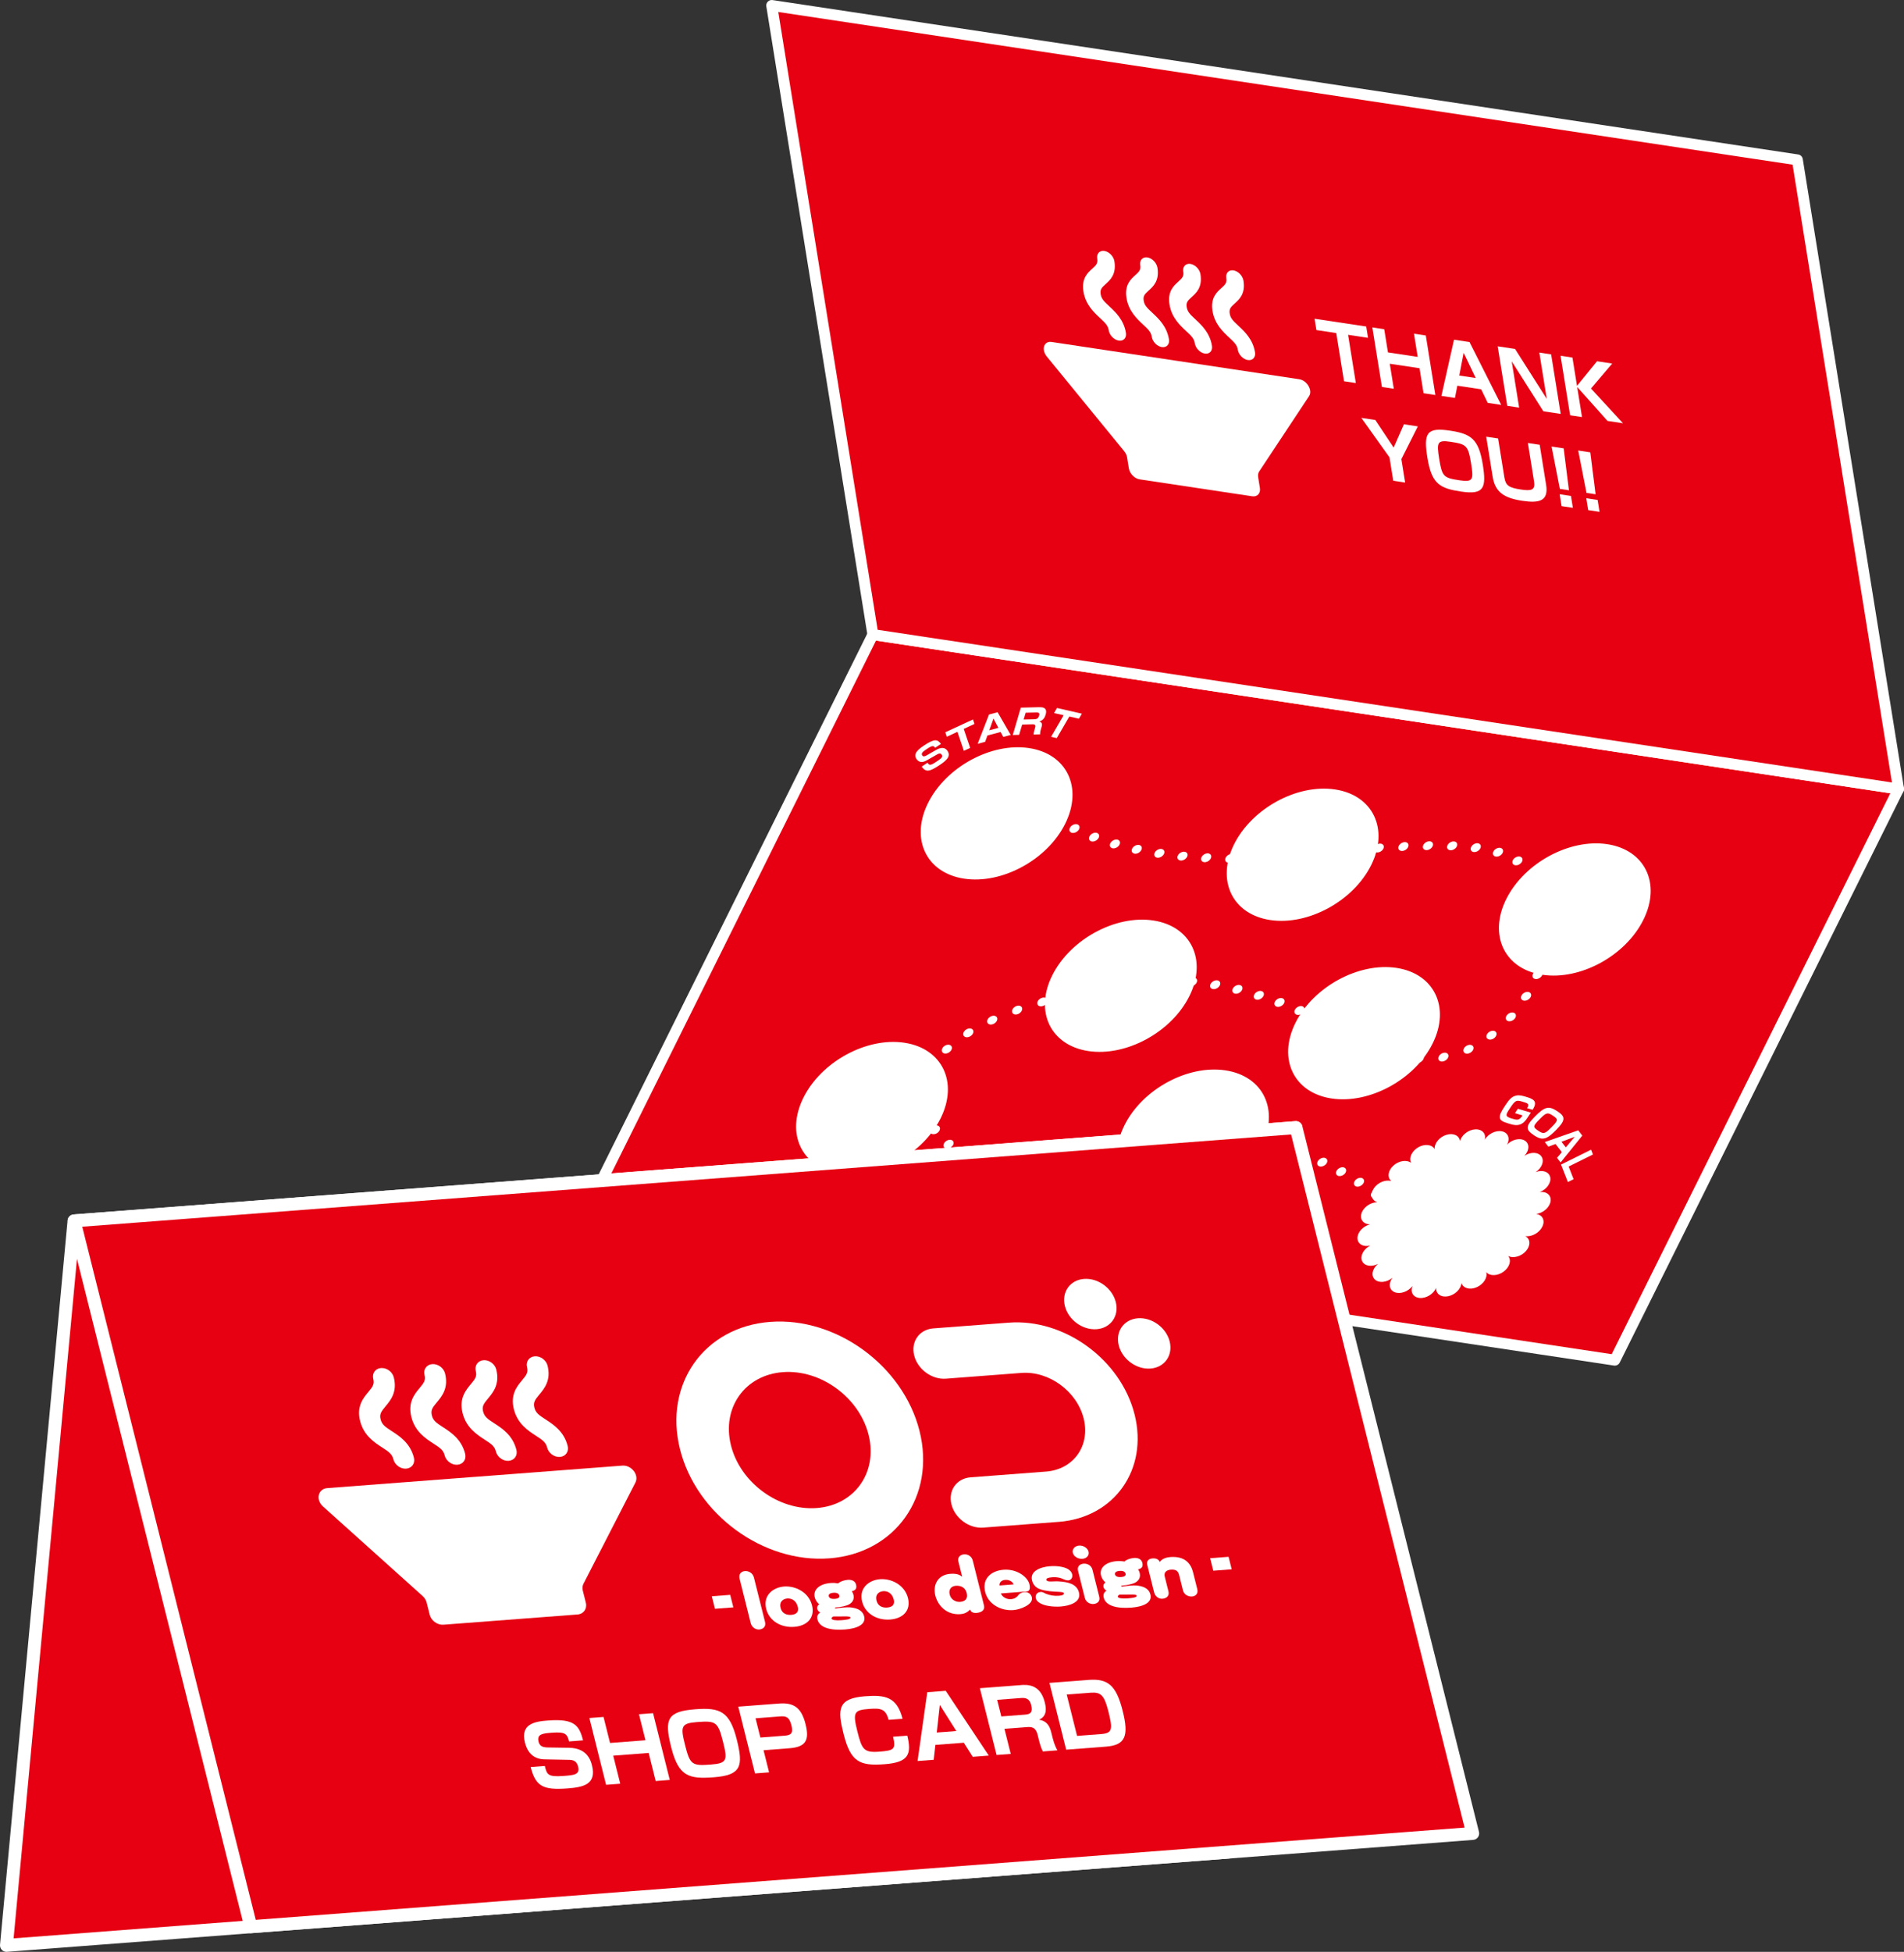 <?xml version="1.0" encoding="UTF-8"?><svg id="_レイヤー_2" xmlns="http://www.w3.org/2000/svg" viewBox="0 0 143.047 146.583"><rect x="0" y="0" width="143.047" height="146.583" fill="#333333" stroke="none"/><defs><style>.cls-1{fill:#fff;}.cls-2{fill:#e60012;}</style></defs><g id="_レイヤー_2-2"><polygon class="cls-2" points="121.321 102.149 44.264 90.554 65.58 47.658 142.637 59.252 121.321 102.149"/><path class="cls-1" d="M121.321,102.559c-.02,0-.041-.002-.061-.005l-77.057-11.595c-.13-.019-.242-.1-.303-.216-.06-.116-.062-.255-.004-.372l21.316-42.896c.079-.16.253-.25.429-.223l77.057,11.595c.13.019.242.1.303.216.06.116.062.255.004.372l-21.316,42.896c-.07.141-.213.228-.367.228ZM44.882,90.232l76.205,11.466,20.932-42.124-76.205-11.466-20.932,42.124Z"/><path class="cls-1" d="M79.238,61.739c-.022-.003-.046-.009-.064-.017-.021-.007-.04-.017-.057-.028-.017-.011-.032-.024-.044-.038-.012-.016-.025-.032-.033-.049-.034-.07-.028-.161.016-.248.011-.021.023-.042.039-.063.014-.021.031-.04.049-.058.018-.018.039-.036.06-.053.023-.016.045-.03.068-.043s.049-.024.074-.033c.023-.009.049-.016.073-.021.025-.005.051-.008.075-.01.121-.005.225.048.266.137.008.017.016.036.019.056.003.02.004.041.003.062-.001.021-.004.042-.009.064-.007.022-.014.044-.025.065s-.025.042-.039.063c-.016.021-.033.041-.052.059-.018.018-.038.035-.059.051-.021.016-.046.032-.068.044-.094.051-.201.072-.29.059Z"/><path class="cls-1" d="M74.031,86.89c.076-.183.297-.319.494-.301h0c.196.015.291.178.216.36h0c-.078.182-.299.318-.494.301h0l-.024-.004h0c-.179-.027-.266-.181-.192-.357ZM72.487,86.933c-.177-.053-.226-.239-.111-.414h0c.116-.177.352-.275.529-.222h0c.176.053.225.238.109.415h0c-.106.16-.311.257-.482.231h0c-.015-.002-.031-.005-.045-.01ZM75.828,86.963c.05-.183.257-.339.461-.347h0c.204-.008.33.134.279.319h0c-.05.183-.256.337-.461.345h0c-.027.001-.05-0-.072-.004h0c-.16-.024-.252-.153-.207-.313ZM70.976,86.21c-.139-.1-.121-.306.038-.46h0c.16-.154.399-.199.539-.101h0l-.002-0h0c.139.1.122.306-.038.46h0c-.118.115-.28.168-.413.148h0c-.047-.007-.089-.022-.125-.047ZM77.686,86.846c.033-.182.23-.348.438-.37h0c.208-.023.349.107.314.289h0c-.033.182-.23.348-.438.37h0c-.038.005-.07.004-.101-.001h0c-.15-.023-.242-.137-.213-.288ZM79.565,86.619c.025-.181.216-.352.423-.382h0c.21-.03.36.091.335.273h0c-.025.181-.216.352-.425.382h0c-.042.006-.081.005-.117,0h0c-.145-.022-.237-.127-.217-.273ZM69.894,85.067c-.089-.139-.004-.35.187-.469h0c.192-.121.418-.106.507.032h0c.087.138.003.348-.187.469h0c-.107.067-.225.091-.324.076h0c-.078-.012-.145-.048-.183-.109ZM103.086,89.932c-.137-.102-.118-.307.042-.461h0c.16-.154.402-.197.538-.095h0c.136.1.117.305-.043.459h0c-.117.113-.279.166-.41.146h0c-.048-.007-.091-.022-.128-.049ZM81.454,86.333c.021-.18.209-.353.418-.387h0c.209-.034.363.086.34.266h0c-.021.18-.21.355-.418.387h0c-.044.007-.086.008-.124.003h0c-.143-.021-.234-.127-.217-.269ZM101.825,89.072c-.146-.091-.139-.294.014-.453h0c.153-.159.395-.214.54-.121h0c.145.092.138.296-.015.455h0c-.118.122-.287.182-.427.162h0c-.041-.006-.079-.021-.113-.042ZM83.346,86.033c.021-.18.21-.355.418-.387h0c.211-.034.362.088.34.268h0c-.021.18-.209.353-.419.385h0c-.044.007-.086.008-.124.003h0c-.141-.021-.234-.127-.215-.269ZM69.281,83.641c-.044-.162.087-.362.294-.45h0c.206-.087.41-.026.452.135h0c.044.162-.087.362-.294.45h0c-.085.037-.168.047-.242.036h0c-.103-.016-.183-.075-.21-.171ZM100.493,88.288c-.153-.085-.159-.285-.013-.448h0c.144-.164.386-.228.538-.143h0c.153.083.159.283.015.447h0c-.117.131-.295.199-.44.177h0c-.036-.005-.07-.016-.101-.033ZM85.236,85.744c.025-.181.217-.352.426-.38h0c.209-.029.357.094.33.275h0c-.027.181-.217.352-.426.38h0c-.042.006-.081.005-.115 0h0c-.147-.022-.238-.129-.215-.276ZM99.094,87.582c-.161-.075-.18-.272-.045-.439h0c.137-.168.377-.243.538-.169h0c.161.075.181.271.045.439h0c-.115.141-.302.216-.455.193h0c-.029-.004-.057-.012-.083-.023ZM87.118,85.5c.035-.182.23-.348.438-.37h0c.21-.023.349.107.316.289h0c-.035.182-.232.348-.439.369h0c-.035.004-.07.004-.101-.001h0c-.15-.023-.241-.137-.213-.288ZM97.625,86.961c-.168-.064-.203-.256-.077-.428h0c.128-.171.366-.259.534-.195h0c.17.064.203.256.077.428h0c-.11.151-.306.236-.467.212h0c-.024-.004-.046-.009-.068-.017ZM88.988,85.324c.047-.183.249-.342.455-.353h0c.207-.013.336.126.289.31h0c-.044.182-.249.342-.455.353h0c-.028.001-.054.001-.08-.003h0c-.157-.024-.249-.148-.209-.307ZM96.089,86.439c-.176-.053-.226-.239-.111-.414h0c.116-.177.352-.275.527-.222h0c.178.051.227.237.112.412h0c-.105.162-.313.26-.483.234h0c-.015-.002-.03-.006-.045-.01ZM90.831,85.263c.066-.184.282-.328.482-.321h0c.2.007.307.161.243.343h0c-.067.184-.283.328-.484.321h0c-.015-0-.029-.001-.043-.003h0c-.172-.026-.26-.171-.198-.34ZM69.107,82.022c.012-.18.192-.357.403-.398h0c.209-.041.369.07.358.25h0c-.012.178-.194.357-.403.398h0c-.051.01-.098.01-.141.004h0c-.136-.021-.227-.117-.217-.253ZM94.484,86.028c-.186-.04-.253-.218-.151-.397h0c.102-.179.332-.292.519-.254h0c.184.04.251.218.15.396h0c-.097.172-.315.284-.496.257h0l-.021-.003ZM92.616,85.371c.085-.183.309-.31.503-.286h0c.192.024.28.19.195.373h0c-.086.181-.311.309-.503.286h0l-.009-.001h0c-.188-.028-.271-.194-.186-.372ZM69.789,80.631c-.188-.032-.263-.205-.17-.385h0c.094-.182.324-.3.512-.267h0c.188.032.263.205.17.385h0c-.094.178-.318.296-.504.268h0l-.009-.001ZM70.844,79.067c-.135-.101-.114-.308.045-.461h0c.162-.154.403-.195.539-.093h0c.135.101.115.306-.047.46h0c-.116.111-.278.165-.409.145h0c-.048-.007-.092-.024-.129-.051ZM72.401,77.783c-.086-.14-.001-.349.192-.468h0c.191-.119.418-.103.505.035h0c.086.14.001.349-.192.468h0c-.106.067-.223.092-.32.077h0c-.079-.012-.146-.05-.185-.113ZM74.178,76.782c-.053-.158.07-.361.275-.456h0c.204-.093.411-.04.464.117h0c.051.158-.072.361-.276.454h0c-.089.041-.179.054-.257.043h0c-.1-.015-.178-.071-.207-.158ZM76.037,75.992c-.028-.167.117-.363.328-.439h0c.208-.075.4 0.0.428.168h0c.029.168-.118.365-.326.44h0c-.076.027-.15.034-.214.024h0c-.114-.017-.198-.086-.215-.193ZM77.93,75.356c-.012-.173.148-.362.36-.422h0c.21-.062.389.03.401.203h0c.011.173-.151.363-.362.423h0c-.065.018-.126.023-.182.015h0c-.122-.018-.21-.099-.217-.22ZM106.234,79.476c.071-.183.29-.323.488-.311h0c.199.011.3.169.229.352h0c-.072.183-.289.322-.488.311h0c-.013-0-.023-.002-.034-.003h0c-.176-.026-.262-.177-.196-.349ZM104.686,79.55c-.181-.047-.239-.228-.132-.406h0c.109-.178.343-.283.524-.238h0c.181.047.239.228.13.406h0c-.101.166-.313.272-.489.246h0c-.012-.002-.022-.005-.034-.007ZM103.088,79.006c-.166-.069-.192-.263-.06-.434h0c.132-.169.373-.251.536-.18h0c.166.069.192.263.06.434h0c-.113.145-.305.226-.462.202h0c-.026-.004-.052-.011-.074-.022ZM108.06,79.456c.018-.181.199-.356.41-.393h0c.21-.039.366.076.35.257h0c-.017.179-.2.354-.41.393h0c-.048.007-.093.009-.133.003h0c-.14-.021-.231-.121-.217-.26ZM79.831,74.841c.003-.178.175-.36.385-.409h0c.212-.049.381.054.377.23h0c-.003.178-.175.36-.385.409h0c-.057.014-.111.015-.158.008h0c-.131-.02-.222-.109-.219-.238ZM101.642,78.287c-.152-.085-.159-.285-.013-.448h0c.146-.163.387-.226.539-.141h0c.153.083.159.283.013.446h0c-.117.131-.294.197-.439.175h0c-.036-.005-.07-.016-.101-.033ZM109.954,78.965c-.051-.158.072-.361.276-.454h0c.205-.092.413-.04.464.117h0c.051.158-.072.361-.276.454h0c-.089.041-.181.054-.257.043h0c-.1-.015-.178-.071-.208-.16ZM100.258,77.548c-.155-.08-.167-.279-.024-.445h0c.142-.166.383-.233.538-.154h0c.157.08.167.279.025.445h0c-.115.134-.297.206-.445.183h0c-.033-.005-.065-.015-.094-.03ZM81.733,74.424c.017-.179.199-.356.409-.395h0c.21-.039.367.075.352.254h0c-.015.179-.198.356-.408.395h0c-.047.009-.093.009-.135.003h0c-.138-.021-.23-.119-.219-.257ZM98.843,76.849h0c-.158-.077-.177-.274-.041-.44h0c.139-.168.379-.241.538-.166h0c.161.075.178.272.041.44h0c-.114.14-.301.214-.453.191h0c-.029-.004-.058-.014-.086-.025ZM83.632,74.101c.031-.182.224-.351.431-.376h0c.21-.027.355.099.324.281h0c-.029.181-.222.349-.431.376h0c-.039.005-.075.005-.109-.001h0c-.147-.022-.24-.133-.214-.281ZM97.392,76.195c-.163-.07-.191-.265-.059-.434h0c.133-.171.373-.251.536-.18h0c.165.071.192.263.059.434h0c-.113.145-.304.224-.459.201h0c-.028-.004-.052-.011-.077-.02ZM85.514,73.863c.033-.182.229-.348.437-.372h0c.207-.022.35.105.317.287h0c-.034.184-.229.35-.437.372h0c-.038.005-.072.003-.103-.001h0c-.15-.023-.242-.135-.214-.286ZM111.735,77.991c-.112-.121-.059-.332.118-.469h0c.177-.137.414-.151.526-.03h0c.112.121.06.33-.118.469h0c-.114.089-.253.126-.367.109h0c-.064-.01-.119-.036-.159-.079ZM95.901,75.597c-.17-.064-.205-.255-.081-.427h0c.127-.173.365-.261.534-.198h0c.17.064.205.255.08.428h0c-.11.151-.309.237-.469.213h0c-.022-.003-.043-.01-.064-.017ZM94.364,75.065c-.177-.055-.223-.242-.106-.416h0c.118-.174.355-.271.53-.216h0c.175.054.221.241.105.416h0c-.107.159-.312.255-.479.23h0c-.017-.003-.034-.007-.049-.013ZM87.381,73.699c.054-.182.263-.336.468-.341h0c.203-.005.323.14.271.325h0c-.053.182-.263.336-.468.341h0c-.022 0-.044-.001-.065-.004h0c-.164-.025-.254-.156-.206-.32ZM92.774,74.62c-.183-.045-.244-.225-.137-.403h0c.107-.178.34-.286.522-.241h0c.182.045.242.225.137.403h0c-.102.168-.316.274-.493.247h0c-.009-.001-.019-.003-.029-.006ZM89.2,73.712c.076-.183.296-.319.492-.303h0c.198.016.297.175.221.358h0c-.076.183-.296.319-.494.305h0l-.026-.004h0c-.179-.027-.264-.181-.192-.355ZM91.127,74.279c-.191-.03-.268-.203-.174-.384h0c.093-.18.322-.301.511-.271h0c.19.032.267.204.173.386h0c-.092.178-.317.298-.505.27h0l-.005-.001ZM113.249,76.664c-.156-.082-.164-.282-.019-.446h0c.142-.164.386-.231.539-.148h0c.154.081.162.282.02.446h0c-.116.133-.296.201-.443.178h0c-.035-.005-.067-.015-.096-.03ZM114.452,75.141c-.18-.048-.235-.231-.125-.408h0c.112-.177.345-.28.525-.231h0c.18.048.235.231.125.409h0c-.104.164-.313.265-.486.239h0c-.014-.002-.026-.004-.039-.008ZM115.159,73.16c.081-.182.304-.314.499-.295h0c.196.021.287.184.207.366h0c-.079.182-.303.314-.499.295h0l-.017-.003h0c-.183-.028-.267-.186-.19-.364ZM115.733,71.557c.053-.184.259-.338.463-.346h0c.204-.008.33.134.277.319h0c-.05.183-.256.337-.461.345h0c-.025.002-.05-0-.072-.004h0c-.16-.024-.252-.153-.207-.313ZM116.038,69.966c.018-.181.203-.356.413-.391h0c.209-.037.364.08.348.259h0c-.019.18-.203.356-.414.393h0c-.046.007-.089.008-.129.002h0c-.141-.021-.233-.121-.218-.262ZM86.755,64.034c.089-.182.317-.305.507-.278h0c.191.029.272.198.183.38h0c-.09.18-.317.305-.508.276h0c-.19-.029-.272-.198-.183-.378ZM85.223,64.107c-.186-.039-.255-.215-.154-.395h0c.1-.179.332-.292.517-.254h0c.185.038.254.216.152.395h0c-.097.172-.316.286-.497.259h0c-.007-.001-.014-.002-.018-.004ZM88.488,64.262c.079-.184.302-.316.496-.297h0c.195.017.29.181.21.363h0c-.079.182-.302.316-.496.297h0l-.021-.003h0c-.181-.027-.266-.185-.19-.36ZM116.017,68.452c-.025-.17.123-.364.332-.437h0c.21-.072.4.005.425.173h0c.026.168-.124.364-.332.437h0c-.076.026-.146.033-.21.023h0c-.114-.017-.199-.088-.216-.196ZM90.259,64.401c.071-.183.287-.324.486-.315h0c.2.009.305.166.234.349h0c-.068.182-.287.324-.485.315h0c-.015-0-.027-.002-.039-.004h0c-.174-.026-.262-.173-.197-.345ZM83.561,63.7c-.176-.051-.23-.234-.118-.411h0c.114-.177.347-.278.526-.228h0c.179.05.232.234.118.411h0c-.103.163-.313.262-.484.236h0c-.014-.002-.029-.004-.042-.008ZM92.064,64.461c.06-.183.272-.331.474-.331h0c.201.002.316.152.256.335h0c-.06.183-.272.331-.474.331h0c-.02-.001-.038-.002-.055-.005h0c-.167-.025-.256-.164-.201-.33ZM81.97,63.179c-.17-.064-.205-.255-.078-.428h0c.126-.172.364-.259.532-.195h0c.171.063.205.255.079.426h0c-.11.151-.309.237-.469.213h0c-.022-.003-.043-.01-.064-.017ZM93.891,64.447c.052-.183.258-.337.463-.343h0c.204-.008.328.134.277.319h0c-.052.183-.258.337-.464.345h0c-.024,0-.048-0-.07-.004h0c-.16-.024-.251-.154-.206-.317ZM80.47,62.524c-.157-.08-.17-.278-.03-.444h0c.142-.166.382-.235.539-.157h0c.157.08.17.278.03.444h0c-.116.136-.299.207-.448.185h0c-.033-.005-.064-.013-.092-.028ZM95.739,64.365c.045-.184.247-.344.452-.357h0c.207-.015.338.121.296.304h0c-.043.184-.245.344-.452.357h0c-.029.003-.058.002-.084-.002h0c-.157-.024-.248-.147-.211-.302ZM115.556,67.105c-.073-.147.027-.356.224-.465h0c.197-.11.418-.08.491.067h0c.073.148-.027.356-.226.465h0c-.1.056-.207.076-.296.063h0c-.086-.013-.157-.057-.193-.13ZM97.603,64.215c.036-.181.233-.346.442-.367h0c.206-.02.347.111.31.294h0c-.036.181-.234.347-.442.367h0c-.033.004-.066.002-.097-.002h0c-.152-.023-.242-.139-.213-.291ZM99.475,64.033c.039-.183.236-.345.445-.365h0c.206-.018.344.114.307.295h0c-.039.183-.237.347-.445.365h0c-.033.004-.066.002-.095-.002h0c-.152-.023-.243-.141-.212-.293ZM101.344,63.865c.041-.183.24-.345.447-.363h0c.206-.017.342.117.303.3h0c-.041.183-.24.345-.447.363h0c-.033.002-.064.001-.091-.003h0c-.153-.023-.246-.143-.212-.296ZM114.793,65.895c-.105-.129-.04-.338.143-.47h0c.184-.131.415-.135.52-.006h0c.104.127.04.338-.145.47h0c-.112.08-.243.112-.35.096h0c-.069-.01-.129-.039-.169-.089ZM103.209,63.715c.043-.184.245-.344.453-.359h0c.205-.013.337.123.295.305h0c-.043.184-.245.344-.452.357h0c-.031.002-.058.002-.086-.002h0c-.155-.023-.246-.146-.21-.301ZM105.066,63.594c.048-.183.254-.339.458-.351h0l.002 0h0c.205-.01.332.131.283.314h0c-.048.183-.252.34-.457.349h0c-.026.001-.054.001-.078-.003h0c-.159-.024-.25-.15-.207-.31ZM113.728,64.94c-.145-.092-.138-.296.015-.455h0c.153-.159.394-.211.539-.118h0c.145.092.138.296-.015.455h0c-.118.122-.286.181-.426.16h0c-.041-.006-.08-.019-.113-.042ZM106.913,63.518c.054-.184.264-.334.467-.339h0l.002 0h0c.202-.003.322.142.268.326h0c-.056.184-.267.336-.469.339h0c-.022 0-.044-.001-.063-.004h0c-.164-.025-.255-.158-.205-.322ZM108.739,63.51c.067-.184.283-.326.483-.319h0c.2.007.307.161.24.345h0c-.067.182-.282.326-.483.319h0c-.015-0-.028-.003-.042-.005h0c-.172-.026-.26-.17-.198-.34ZM112.335,64.318c-.176-.053-.225-.238-.11-.413h0c.116-.177.352-.275.527-.222h0c.177.053.226.239.111.415h0c-.106.161-.313.256-.482.231h0c-.015-.002-.031-.005-.047-.011ZM110.525,63.615c.085-.183.309-.31.503-.286h0c.191.025.279.192.192.374h0c-.085.181-.311.309-.503.284h0l-.009-.001h0c-.186-.028-.27-.192-.184-.372Z"/><path class="cls-1" d="M104.417,90.945c-.022-.003-.045-.01-.066-.017-.018-.008-.037-.018-.054-.029s-.033-.024-.046-.039-.023-.032-.031-.049c-.034-.07-.029-.161.013-.247.043-.087.123-.165.218-.218.023-.012.047-.023.071-.032.025-.01.051-.017.076-.022s.051-.008.073-.008c.123-.004.225.048.268.136.033.072.029.161-.014.248-.042.085-.123.165-.217.216-.023.012-.048.025-.072.033s-.05.015-.075.02c-.025.005-.05.008-.073.01-.024,0-.048-0-.07-.004Z"/><path class="cls-1" d="M80.029,61.86c-1.346,2.708-4.744,4.556-7.59,4.128s-4.062-2.971-2.717-5.679,4.744-4.556,7.59-4.128,4.062,2.971,2.717,5.679Z"/><path class="cls-1" d="M103.019,64.966c-1.346,2.708-4.744,4.556-7.59,4.128s-4.062-2.971-2.717-5.679,4.744-4.556,7.59-4.128c2.846.428,4.062,2.971,2.717,5.679Z"/><path class="cls-1" d="M123.468,69.077c-1.346,2.708-4.744,4.556-7.59,4.128-2.846-.428-4.062-2.971-2.717-5.679,1.346-2.708,4.744-4.556,7.59-4.128,2.846.428,4.062,2.971,2.717,5.679Z"/><path class="cls-1" d="M107.633,78.368c-1.346,2.708-4.744,4.556-7.59,4.128s-4.062-2.971-2.717-5.679,4.744-4.556,7.59-4.128,4.062,2.971,2.717,5.679Z"/><path class="cls-1" d="M115.002,92.011c-1.495,3.009-5.271,5.062-8.433,4.587s-4.514-3.301-3.018-6.31c1.495-3.009,5.271-5.062,8.433-4.587s4.514,3.301,3.018,6.31Z"/><path class="cls-1" d="M106.119,96.579l.001-.002h0l-.002.003h0c-.325.426-.924.633-1.339.463h0c-.414-.17-.488-.652-.163-1.079h0l.002-.003h0c-.001.002-.003.001-.003.003h0c-.433.356-1.026.412-1.327.123h0c-.3-.288-.192-.81.241-1.168h0s.001-.002.003-.001h0q-.002-0-.003.001h0c-.502.256-1.039.156-1.199-.225h0c-.16-.38.118-.897.62-1.154h0l.002 0h0l-.002-0h0c-.527.132-.959-.114-.963-.554h0c-.006-.44.417-.904.945-1.036h0s.002 0.0.003-.001h0l-.003.001h0c-.504-.004-.791-.378-.64-.837h0c.152-.459.684-.828,1.188-.825h0l.002 0h0l-.002-0h0c-.437-.138-.556-.604-.265-1.042h0c.292-.438.884-.682,1.323-.545h0s.002 0.0.001.002h0c.001-.002-.001-.002-.001-.002h0c-.332-.262-.27-.778.139-1.155h0c.408-.378,1.01-.472,1.342-.212h0c.002 0.0.001.002.003.002h0c-.002-0-.001-.002-.001-.002h0c-.198-.359.038-.883.526-1.168h0c.489-.283,1.044-.222,1.242.138h0c-.001.002.001.002.001.002h0l-.001-.002h0c-.045-.428.344-.909.87-1.075h0c.524-.166.985.046,1.03.474h0c.002 0.0.001.002.001.002h0l.002-.003h0c.112-.458.621-.854,1.135-.885h0c.514-.032.84.313.727.771h0l-.001.002h0l.001-.002h0c.259-.446.84-.724,1.298-.621h0c.461.103.622.55.365.997h0l-.001.002h0l.001-.002h0c.382-.396.986-.53,1.35-.299h0c.362.231.346.74-.038,1.135h0l-.002.003h0q.001-.002.003-.001h0c.472-.312,1.044-.289,1.277.049h0c.235.337.04.863-.433,1.173h0l-.001.002h0l.001-.002h0c.52-.197,1.01-.023,1.096.391h0c.085.415-.269.91-.788,1.109h0c-.002-0-.004.001-.004.001h0c.002 0.0.003-.001.004-.001h0c.522-.066.885.248.812.701h0c-.072.455-.554.876-1.077.944h0l-.002-0h0l.002 0h0c.477.07.683.494.46.947h0l-.002.003h0l-.011.023h0c-.225.453-.794.762-1.27.691h0l-.002-0h0l.004.001h0c.387.203.414.699.059,1.111h0c-.355.412-.958.582-1.348.381h0s-.002-0-.001-.002h0q-.001.002.001.002h0c.266.315.114.841-.341,1.174h0c-.455.334-1.039.35-1.305.035h0s-.001-.002-.003-.002h0q.001.002.002.004h0c.121.397-.196.905-.709,1.131h0c-.512.228-1.026.087-1.147-.31h0q-.001-.002-.002-.004h0c.001.002,0,.004,0,.004h0c-.035.448-.49.893-1.015.992h0c-.525.099-.923-.183-.887-.631h0q.001-.002-0-.004h0l-.001.002h0c-.189.458-.74.799-1.232.76h0c-.023-.002-.045-.003-.067-.007h0c-.447-.067-.661-.452-.481-.889ZM105.956,95.502c.338.137.449.484.302.839h0c.252-.331.693-.552,1.095-.521h0c.4.03.636.302.608.649h0c.146-.354.528-.663.955-.743h0c.429-.08.772.091.864.402h0c.026-.347.314-.718.733-.904h0c.418-.186.838-.126,1.044.118h0c-.095-.309.075-.71.446-.982h0c.371-.272.827-.332,1.127-.176h0c-.207-.243-.172-.634.117-.97l.002 0c.289-.336.743-.511,1.11-.455h0c-.3-.156-.402-.507-.219-.876h0l.006-.011h0l.004-.008h0c.182-.369.593-.644.996-.695h0c-.369-.056-.599-.332-.54-.7h0c.06-.37.391-.719.794-.872h0c-.406.052-.744-.126-.814-.463h0c-.067-.338.153-.73.52-.971h0c-.403.154-.819.088-1.008-.187h0c-.189-.275-.097-.674.201-.982h0c-.366.241-.822.296-1.117.107h0c-.294-.187-.339-.561-.137-.906h0c-.298.308-.752.476-1.126.393h0c-.375-.085-.552-.397-.464-.752h0c-.201.345-.617.614-1.035.64h0c-.419.027-.714-.197-.747-.529h0c-.085.354-.423.698-.85.833h0c-.429.136-.815.02-.966-.26h0c.035.332-.196.722-.595.955h0c-.398.231-.841.233-1.098.031h0c.152.279.05.679-.283.987h0c-.335.308-.794.427-1.133.322h0c.258.201.293.575.054.932h0c-.237.358-.674.585-1.066.582h0c.34.107.508.426.384.798h0c-.123.375-.498.689-.907.791h0c.391.001.678.233.682.589h0c.004.357-.276.731-.664.93h0c.407-.103.789.02.918.33h0c.129.31-.031.711-.366.987h0c.388-.199.83-.193,1.074.043h0c.245.234.217.625-.034.956h0c.278-.232.643-.348.952-.301h0c.062.009.124.026.181.05Z"/><path class="cls-1" d="M89.36,74.806c-1.346,2.708-4.744,4.556-7.59,4.128-2.846-.428-4.062-2.971-2.717-5.679,1.346-2.708,4.744-4.556,7.59-4.128,2.846.428,4.062,2.971,2.717,5.679Z"/><path class="cls-1" d="M70.667,83.989c-1.346,2.708-4.744,4.556-7.59,4.128s-4.062-2.971-2.717-5.679,4.744-4.556,7.59-4.128c2.846.428,4.062,2.971,2.717,5.679Z"/><path class="cls-1" d="M94.784,86.063c-1.346,2.708-4.744,4.556-7.59,4.128s-4.062-2.971-2.717-5.679,4.744-4.556,7.59-4.128c2.846.428,4.062,2.971,2.717,5.679Z"/><path class="cls-1" d="M114.729,83.219c.217-.314.034-.369-.328-.477-.482-.144-.557-.13-.978.514-.297.455-.377.586.138.74.43.128.575.171.827-.228l-.568-.169.217-.332.977.291c-.374.569-.405.616-.565.751-.352.295-.761.173-1.07.081-.508-.151-.7-.256-.7-.495-.001-.191.072-.363.371-.821.324-.497.499-.669.727-.756.25-.093.453-.074.828.038.548.163.982.31.538.987l-.414-.123Z"/><path class="cls-1" d="M116.927,84.845c-.681.69-1.011.859-1.658.429-.598-.397-.731-.633.036-1.41.733-.744,1.038-.848,1.699-.41.582.386.663.64-.077,1.39ZM116.635,83.764c-.379-.252-.491-.189-.967.293-.522.529-.514.586-.066.883.385.256.493.191.964-.287.529-.536.513-.595.069-.889Z"/><path class="cls-1" d="M117.34,86.525l-.474-.611-.538.2-.269-.347,2.512-.881.308.397-1.632,2.017-.268-.345.361-.429ZM117.312,85.746l.326.421.67-.794-.997.373Z"/><path class="cls-1" d="M119.68,86.701l-1.829.905.373.951-.43.213-.515-1.311,2.259-1.118.142.361Z"/><path class="cls-1" d="M70.255,56.16c-.12-.169-.197-.193-.611.083-.275.184-.477.32-.353.494.054.076.132.102.328-.009l.69-.397c.58-.335.794-.052.865.047.303.425-.088.749-.582,1.079-.776.519-1.034.544-1.347.117l.44-.295c.134.188.179.251.669-.078.336-.225.52-.348.39-.53-.077-.108-.183-.102-.326-.02l-.801.458c-.403.23-.628.081-.751-.092-.299-.419.143-.754.554-1.03.829-.555,1.03-.445,1.271-.119l-.437.293Z"/><path class="cls-1" d="M72.407,54.74l.482,1.427-.475.22-.482-1.427-.8.37-.113-.336,2.078-.961.113.336-.803.371Z"/><path class="cls-1" d="M75.176,54.971l-.991.266-.171.474-.563.151.854-2.202.643-.173.986,1.708-.56.15-.2-.374ZM74.326,54.844l.682-.183-.368-.695-.314.878Z"/><path class="cls-1" d="M78.066,53.113c.203-.005.66-.016.493.552-.044.148-.133.422-.485.526.203.042.243.178.184.381l-.055.188c-.064.219-.063.34-.06.389l-.492.012c.002-.096.03-.218.058-.315l.058-.198c.076-.258-.086-.254-.234-.251l-.738.018-.227.771-.477.011.603-2.053,1.371-.033ZM77.057,53.525l-.15.511.801-.019c.179-.004.295-.056.362-.283.057-.193-.047-.232-.206-.228l-.807.019Z"/><path class="cls-1" d="M80.337,53.813l-.941,1.619-.427-.098.941-1.619-.719-.164.221-.381,1.868.426-.221.381-.722-.165Z"/><polygon class="cls-2" points="142.637 59.252 65.58 47.658 57.978 .41 135.035 12.005 142.637 59.252"/><path class="cls-1" d="M142.637,59.663c-.02,0-.041-.002-.061-.005l-77.057-11.595c-.177-.027-.316-.164-.344-.341L57.573.476c-.021-.129.021-.261.114-.354.092-.093.223-.137.353-.117l77.057,11.595c.177.027.316.164.344.341l7.602,47.247c.021.129-.021.261-.114.354-.078.079-.183.122-.292.122ZM65.937,47.297l76.205,11.466-7.465-46.397L58.473.9l7.465,46.397Z"/><path class="cls-1" d="M88.312,27.082l-9.305-1.4c-.58-.087-.793.565-.358,1.097l5.808,7.104c.117.143.195.309.221.472l.13.81c.065.403.429.776.813.834l4.228.636,4.228.636c.384.058.643-.222.578-.624l-.13-.81c-.026-.163.001-.314.076-.428l3.753-5.665c.281-.425-.157-1.174-.737-1.262l-9.305-1.4Z"/><path class="cls-1" d="M84.054,25.58c-.357-.054-.695-.401-.755-.775-.056-.35-.239-.533-.647-.912-.462-.43-1.095-1.018-1.252-1.998s.312-1.403.655-1.711c.303-.272.434-.408.378-.758-.06-.374.18-.634.537-.58s.695.401.755.775c.158.98-.312,1.403-.655,1.711-.303.272-.434.408-.378.758s.239.533.647.912c.462.43,1.095,1.018,1.252,1.998.06.374-.18.634-.537.58Z"/><path class="cls-1" d="M87.287,26.066c-.357-.054-.695-.401-.755-.775-.056-.35-.239-.533-.647-.912-.462-.43-1.095-1.018-1.252-1.998s.312-1.403.655-1.711c.303-.272.434-.408.378-.758-.06-.374.18-.634.537-.58s.695.401.755.775c.158.98-.312,1.403-.655,1.711-.303.272-.434.408-.378.758s.239.533.647.912c.462.43,1.095,1.018,1.252,1.998.06.374-.18.634-.537.58Z"/><path class="cls-1" d="M90.519,26.553c-.357-.054-.695-.401-.755-.775-.056-.35-.239-.533-.647-.912-.462-.43-1.095-1.018-1.252-1.998s.312-1.403.655-1.711c.303-.272.434-.408.378-.758-.06-.374.18-.634.537-.58s.695.401.755.775c.158.98-.312,1.403-.655,1.711-.303.272-.434.407-.378.758s.239.533.647.912c.462.43,1.095,1.018,1.252,1.998.06.374-.18.634-.537.58Z"/><path class="cls-1" d="M93.751,27.039c-.357-.054-.695-.401-.755-.775-.056-.35-.239-.533-.647-.912-.462-.43-1.095-1.018-1.252-1.998s.312-1.403.655-1.711c.303-.272.434-.408.378-.758-.06-.374.18-.634.537-.58s.695.401.755.775c.158.98-.312,1.403-.655,1.711-.303.272-.434.407-.378.758s.239.533.647.912c.462.43,1.095,1.018,1.252,1.998.06.374-.18.634-.537.58Z"/><path class="cls-1" d="M101.282,25.147l.582,3.619-.888-.134-.582-3.619-1.494-.225-.137-.851,3.881.584.137.851-1.499-.226Z"/><path class="cls-1" d="M103.997,24.725l.28,1.741,2.235.336-.28-1.741.888.134.719,4.47-.888-.134-.302-1.877-2.235-.336.302,1.877-.893-.134-.719-4.47.893.134Z"/><path class="cls-1" d="M111.281,29.236l-1.791-.27-.18.919-1.018-.153.948-4.219,1.164.175,2.381,4.72-1.012-.152-.492-1.02ZM109.636,28.203l1.234.186-.906-1.891-.328,1.705Z"/><path class="cls-1" d="M113.824,26.204l2.384,3.752-.559-3.477.888.134.719,4.47-1.304-.196-2.378-3.751.559,3.477-.893-.134-.719-4.47,1.304.196Z"/><path class="cls-1" d="M119.982,27.13l1.142.172-1.594,1.875,2.406,2.609-1.164-.175-2.28-2.552.364,2.263-.893-.134-.719-4.47.893.134.342,2.127,1.503-1.849Z"/><path class="cls-1" d="M103.327,31.541l1.379,2.073.77-1.75,1.045.157-1.236,2.46.283,1.758-.893-.134-.283-1.758-2.114-2.964,1.05.158Z"/><path class="cls-1" d="M111.398,34.87c.282,1.753.113,2.308-1.614,2.049-1.597-.24-2.223-.556-2.541-2.53-.304-1.889-.055-2.311,1.71-2.045,1.553.234,2.139.621,2.445,2.527ZM108.987,33.179c-1.012-.152-1.06.045-.863,1.271.216,1.344.332,1.439,1.528,1.619,1.028.155,1.065-.045.87-1.258-.219-1.361-.35-1.453-1.535-1.631Z"/><path class="cls-1" d="M112.553,32.93l.469,2.916c.097.601.31.777,1.224.915.823.124,1.112.051,1.004-.624l-.462-2.87.888.134.483,3.001c.195,1.214-.487,1.405-1.791,1.208-1.369-.206-2.038-.65-2.225-1.813l-.483-3.001.893.134Z"/><path class="cls-1" d="M117.478,33.671l.396,3.148-.682-.103-.623-3.182.909.137ZM118.026,37.246l.143.891-.85-.128-.143-.891.85.128Z"/><path class="cls-1" d="M119.48,33.972l.396,3.148-.682-.103-.623-3.182.909.137ZM120.029,37.547l.143.891-.85-.128-.143-.891.85.128Z"/><polygon class="cls-2" points=".485 146.098 92.287 139.092 97.362 84.683 5.561 91.688 .485 146.098"/><path class="cls-1" d="M.485,146.583c-.13,0-.254-.052-.346-.145-.1-.102-.15-.243-.137-.385l5.076-54.409c.022-.235.21-.42.446-.439l91.802-7.006c.143-.011.282.042.383.143.1.102.15.243.137.385l-5.076,54.409c-.022.235-.21.42-.446.439L.522,146.581c-.012.001-.025.001-.037.001ZM6.006,92.141l-4.984,53.43,90.82-6.931,4.984-53.43-90.82,6.931Z"/><polygon class="cls-2" points="110.645 137.691 18.843 144.697 5.57 91.688 97.371 84.682 110.645 137.691"/><path class="cls-1" d="M18.843,145.182c-.221,0-.416-.15-.47-.367l-13.274-53.009c-.035-.139-.006-.285.077-.401s.214-.189.356-.2l91.802-7.006c.236-.018.45.137.507.366l13.274,53.009c.035.139.006.285-.077.401s-.214.189-.356.2l-91.802,7.006c-.013.001-.025.001-.037.001ZM6.18,92.127l13.034,52.054,90.82-6.931-13.034-52.054-90.82,6.931Z"/><path class="cls-1" d="M53.714,120.818l-.235-.939,1.382-.105.235.939-1.382.105Z"/><path class="cls-1" d="M57.045,122.376c-.26.02-.561-.146-.647-.49l-.833-3.328c-.089-.355.133-.549.398-.57.271-.021.591.133.68.487l.833,3.328c.092.366-.155.551-.431.572Z"/><path class="cls-1" d="M59.671,122.176c-.979.075-1.877-.43-2.108-1.352-.253-1.009.509-1.612,1.349-1.677.818-.062,1.842.404,2.095,1.414.23.917-.347,1.539-1.337,1.615ZM59.934,120.66c-.124-.497-.503-.634-.784-.613-.293.022-.627.22-.504.711.111.442.49.541.794.518.332-.025.611-.169.499-.616l-.006 0Z"/><path class="cls-1" d="M63.475,122.375c-1.028.079-1.898-.111-2.058-.749-.055-.218.001-.401.207-.522-.319-.192-.282-.496-.076-.617-.188-.164-.289-.345-.336-.53-.142-.567.35-1.011,1.196-1.075.199-.015.388-.002.571.029.11-.125.418-.243.711-.266.282-.021.552.069.625.358.061.246.006.428-.321.497.062.09.098.165.122.263.057.229.028.515-.31.719-.181.108-.6.212-1.044.241,0,0-.09.046.018.071.267-.037.825-.124,1.205-.07.63.085.863.362.939.668.149.595-.504.911-1.45.984ZM62.627,121.394c-.101.024-.164.113-.15.167.027.109.341.146.734.117.381-.029.714-.071.68-.208-.034-.137-.739-.049-1.264-.076ZM62.604,119.617c-.365.028-.354.205-.339.265.021.082.106.22.46.193.365-.028.349-.182.331-.253-.019-.076-.097-.232-.451-.205Z"/><path class="cls-1" d="M66.879,121.626c-.979.075-1.877-.43-2.108-1.352-.253-1.009.509-1.612,1.349-1.677.818-.062,1.842.404,2.095,1.414.23.917-.347,1.539-1.337,1.615ZM67.141,120.11c-.124-.497-.502-.634-.784-.613-.293.022-.627.22-.504.711.111.442.49.541.794.518.332-.025.611-.169.499-.616l-.006 0Z"/><path class="cls-1" d="M73.358,121.131c-.315.024-.444-.133-.474-.253-.252.253-.482.326-.725.344-1.034.079-1.698-.638-1.888-1.396s.145-1.557,1.124-1.632c.614-.047.775.147.893.215l-.284-1.135c-.085-.338.156-.523.427-.544.265-.02.569.134.652.467l.84,3.356c.104.415-.25.553-.566.577ZM71.805,119.092c-.321.025-.555.259-.455.658.105.42.504.573.78.552.398-.03.6-.257.499-.661-.094-.376-.383-.583-.825-.549Z"/><path class="cls-1" d="M77.144,119.519l-1.946.148c.034.137.308.466.762.431.393-.03.536-.291.602-.363.079-.089.253-.158.413-.171.282-.021.493.168.548.387.141.562-.899.93-1.38.967-.945.072-1.895-.434-2.127-1.361-.249-.993.44-1.596,1.38-1.668,1.006-.077,1.807.535,1.941,1.07.067.267.057.541-.192.56ZM75.523,118.647c-.354.027-.461.274-.424.422l1.05-.08c-.036-.142-.267-.369-.626-.342Z"/><path class="cls-1" d="M79.693,120.648c-.547.042-1.176-.038-1.529-.234-.189-.102-.306-.233-.339-.363-.064-.257.062-.472.366-.495.144-.011.269.085.382.132.308.127.659.178.968.154.365-.028.404-.12.383-.202-.03-.12-.634-.08-1.066-.141-.566-.079-1.159-.15-1.325-.816-.173-.693.644-1.006,1.335-1.058.575-.044,1.014.045,1.282.169.229.105.36.267.398.42.057.229-.05.454-.293.473-.149.011-.353-.084-.48-.141-.139-.062-.413-.119-.695-.097-.332.025-.494.077-.461.207.046.186.539.081.899.104.738.044,1.384.195,1.545.839.189.753-.757,1.003-1.371,1.05Z"/><path class="cls-1" d="M81.321,117.065c-.315.024-.649-.162-.72-.445-.068-.273.14-.522.466-.547.326-.025.649.184.717.457s-.137.511-.463.536ZM82.154,120.46c-.266.02-.569-.135-.651-.462l-.51-2.035c-.082-.327.148-.512.419-.532s.583.122.666.455l.508,2.03c.087.349-.156.523-.432.545Z"/><path class="cls-1" d="M84.982,120.733c-1.028.079-1.898-.111-2.058-.749-.055-.218.001-.401.207-.522-.319-.193-.282-.496-.076-.617-.188-.164-.289-.345-.336-.53-.142-.567.35-1.011,1.196-1.075.199-.015.388-.002.571.029.11-.125.418-.243.711-.266.282-.021.552.069.625.358.061.246.006.428-.32.497.062.09.098.165.122.263.057.229.028.515-.31.719-.181.108-.6.212-1.044.241,0,0-.09.046.018.071.267-.037.825-.124,1.205-.07.63.086.863.362.939.668.149.595-.504.911-1.45.984ZM84.134,119.753c-.101.024-.164.113-.15.167.027.109.341.146.734.117.381-.029.714-.071.68-.208-.034-.137-.739-.049-1.264-.076ZM84.111,117.975c-.365.028-.354.205-.339.265.021.082.106.22.46.193.365-.028.349-.182.331-.253-.019-.076-.097-.232-.451-.205Z"/><path class="cls-1" d="M89.56,119.895c-.276.021-.599-.121-.685-.465l-.287-1.146c-.076-.305-.243-.432-.625-.403-.282.021-.542.175-.459.508l.279,1.113c.093.371-.169.541-.451.563-.254.019-.539-.148-.622-.481l-.514-2.051c-.071-.284.073-.473.405-.498.343-.026.501.156.531.276,0,0,.165-.33.79-.377,1.117-.085,1.552.504,1.713,1.148l.317,1.266c.083.333-.127.527-.393.547Z"/><path class="cls-1" d="M91.155,117.96l-.235-.939,1.382-.105.235.939-1.382.105Z"/><path class="cls-1" d="M62.31,117.031c-4.961.379-9.995-3.297-11.221-8.193-1.226-4.896,1.812-9.188,6.774-9.566s9.995,3.297,11.221,8.193c1.226,4.897-1.813,9.188-6.774,9.567ZM58.809,103.048c-2.851.218-4.597,2.684-3.893,5.497s3.597,4.926,6.448,4.709c2.851-.218,4.597-2.684,3.893-5.498s-3.597-4.926-6.448-4.708Z"/><path class="cls-1" d="M79.536,114.291l-5.667.432c-1.057.081-2.125-.699-2.386-1.742s.384-1.954,1.44-2.034l5.667-.432c2.07-.158,3.338-1.948,2.826-3.991s-2.611-3.576-4.681-3.418l-5.667.432c-1.057.081-2.125-.699-2.386-1.742s.384-1.954,1.44-2.034l5.667-.432c4.18-.319,8.421,2.777,9.454,6.903s-1.527,7.741-5.707,8.06Z"/><path class="cls-1" d="M83.83,97.789c.261,1.043-.384,1.954-1.44,2.034s-2.125-.7-2.386-1.742.384-1.954,1.44-2.034c1.057-.081,2.125.7,2.386,1.742Z"/><path class="cls-1" d="M87.877,100.744c.261,1.043-.384,1.954-1.44,2.034s-2.125-.7-2.386-1.742.384-1.954,1.44-2.034,2.125.7,2.386,1.742Z"/><path class="cls-1" d="M35.668,110.912l-11.085.846c-.691.053-.882.869-.321,1.373l7.489,6.729c.151.135.257.308.303.491l.228.909c.113.452.576.79,1.034.755l5.037-.384,5.037-.384c.458-.035.737-.429.624-.881l-.228-.909c-.046-.183-.028-.366.05-.518l3.901-7.598c.292-.569-.292-1.326-.983-1.273l-11.085.846Z"/><path class="cls-1" d="M30.517,110.295c-.425.033-.855-.281-.961-.701-.098-.393-.33-.557-.845-.89-.583-.378-1.382-.895-1.657-1.994s.239-1.717.615-2.168c.332-.398.474-.59.376-.984-.105-.42.154-.786.58-.819s.855.281.961.701c.275,1.099-.239,1.717-.615,2.168-.332.398-.474.59-.376.983s.33.557.845.89c.583.378,1.382.895,1.657,1.994.105.42-.154.786-.58.819Z"/><path class="cls-1" d="M34.368,110.001c-.425.033-.855-.281-.961-.701-.098-.393-.33-.557-.845-.89-.583-.378-1.382-.895-1.657-1.994s.239-1.717.615-2.168c.332-.398.474-.59.376-.984-.105-.42.154-.786.58-.819s.855.281.961.701c.275,1.099-.239,1.717-.615,2.168-.332.398-.474.59-.376.983s.33.557.845.89c.583.378,1.382.895,1.657,1.994.105.42-.154.786-.58.819Z"/><path class="cls-1" d="M38.218,109.707c-.425.033-.855-.281-.961-.701-.098-.393-.33-.557-.845-.89-.583-.378-1.382-.895-1.657-1.994s.239-1.717.615-2.168c.332-.398.474-.59.376-.984-.105-.42.154-.786.58-.819s.855.281.961.701c.275,1.099-.239,1.717-.615,2.168-.332.398-.474.59-.376.983s.33.557.845.89c.583.378,1.382.895,1.657,1.994.105.42-.154.786-.58.819Z"/><path class="cls-1" d="M42.069,109.414c-.425.033-.855-.281-.961-.701-.098-.393-.33-.557-.845-.89-.583-.378-1.382-.895-1.657-1.994s.239-1.717.615-2.168c.332-.398.474-.59.376-.984-.105-.42.154-.786.58-.819s.855.281.961.701c.275,1.099-.239,1.717-.615,2.168-.332.398-.474.59-.376.983s.33.557.845.89c.583.378,1.382.895,1.657,1.994.105.42-.154.786-.58.819Z"/><path class="cls-1" d="M42.751,130.78c-.142-.566-.281-.731-1.281-.655-.664.051-1.154.088-1.008.674.064.255.205.425.668.435l1.629.025c1.371.018,1.633.984,1.716,1.315.357,1.425-.627,1.643-1.82,1.734-1.876.143-2.412-.16-2.787-1.603l1.064-.081c.158.63.21.84,1.397.75.812-.062,1.257-.096,1.104-.707-.091-.363-.308-.495-.645-.502l-1.889-.037c-.951-.018-1.315-.684-1.46-1.264-.352-1.406.741-1.581,1.734-1.656,2.005-.153,2.344.385,2.634,1.492l-1.058.081Z"/><path class="cls-1" d="M45.343,128.942l.489,1.954,2.663-.203-.489-1.954,1.058-.081,1.256,5.015-1.058.081-.527-2.107-2.663.203.527,2.107-1.064.081-1.256-5.015,1.064-.081Z"/><path class="cls-1" d="M55.358,130.655c.492,1.966.344,2.659-1.713,2.816-1.902.145-2.669-.056-3.223-2.27-.531-2.119-.276-2.677,1.826-2.837,1.851-.141,2.575.154,3.111,2.292ZM52.364,129.327c-1.206.092-1.244.335-.899,1.71.378,1.508.523,1.588,1.948,1.479,1.225-.093,1.25-.335.909-1.697-.383-1.527-.545-1.599-1.957-1.492Z"/><path class="cls-1" d="M58.53,127.935c1.116-.085,1.683.319,1.991,1.547.284,1.133.087,1.712-1.196,1.81l-1.96.15.416,1.661-1.058.081-1.256-5.015,3.063-.234ZM56.764,129.043l.362,1.445,1.818-.139c.464-.035.671-.155.515-.779-.171-.681-.457-.698-.876-.666l-1.818.139Z"/><path class="cls-1" d="M66.76,129.162c-.214-.827-.591-.889-1.435-.824-1.135.087-1.28.214-.919,1.659.346,1.381.484,1.643,1.657,1.553,1.116-.085,1.254-.186,1.033-1.123l1.07-.082c.335,1.388.109,2.009-1.703,2.147-1.876.143-2.557-.162-3.09-2.287-.459-1.833-.449-2.657,1.615-2.815,1.528-.117,2.396.044,2.822,1.691l-1.051.08Z"/><path class="cls-1" d="M72.41,130.878l-2.134.163-.127,1.119-1.212.092.73-5.166,1.386-.106,3.235,4.864-1.206.092-.672-1.058ZM70.378,130.112l1.47-.112-1.24-1.961-.23,2.074Z"/><path class="cls-1" d="M76.671,126.551c.451-.034,1.47-.112,1.818,1.275.091.363.239,1.032-.424,1.323.512.078.777.401.901.898l.115.458c.134.535.293.827.362.945l-1.096.084c-.117-.231-.211-.529-.27-.764l-.121-.484c-.158-.63-.519-.603-.848-.577l-1.644.126.472,1.884-1.064.081-1.256-5.015,3.056-.233ZM74.917,127.657l.312,1.247,1.786-.136c.4-.03.595-.169.457-.722-.118-.471-.401-.553-.756-.526l-1.799.137Z"/><path class="cls-1" d="M81.786,126.16c1.438-.11,2.075.386,2.562,2.334.475,1.897.196,2.566-1.261,2.678l-2.986.228-1.256-5.015,2.94-.224ZM80.142,127.259l.778,3.106,1.799-.137c.858-.065.892-.347.553-1.702-.303-1.209-.557-1.462-1.337-1.403l-1.792.137Z"/></g></svg>